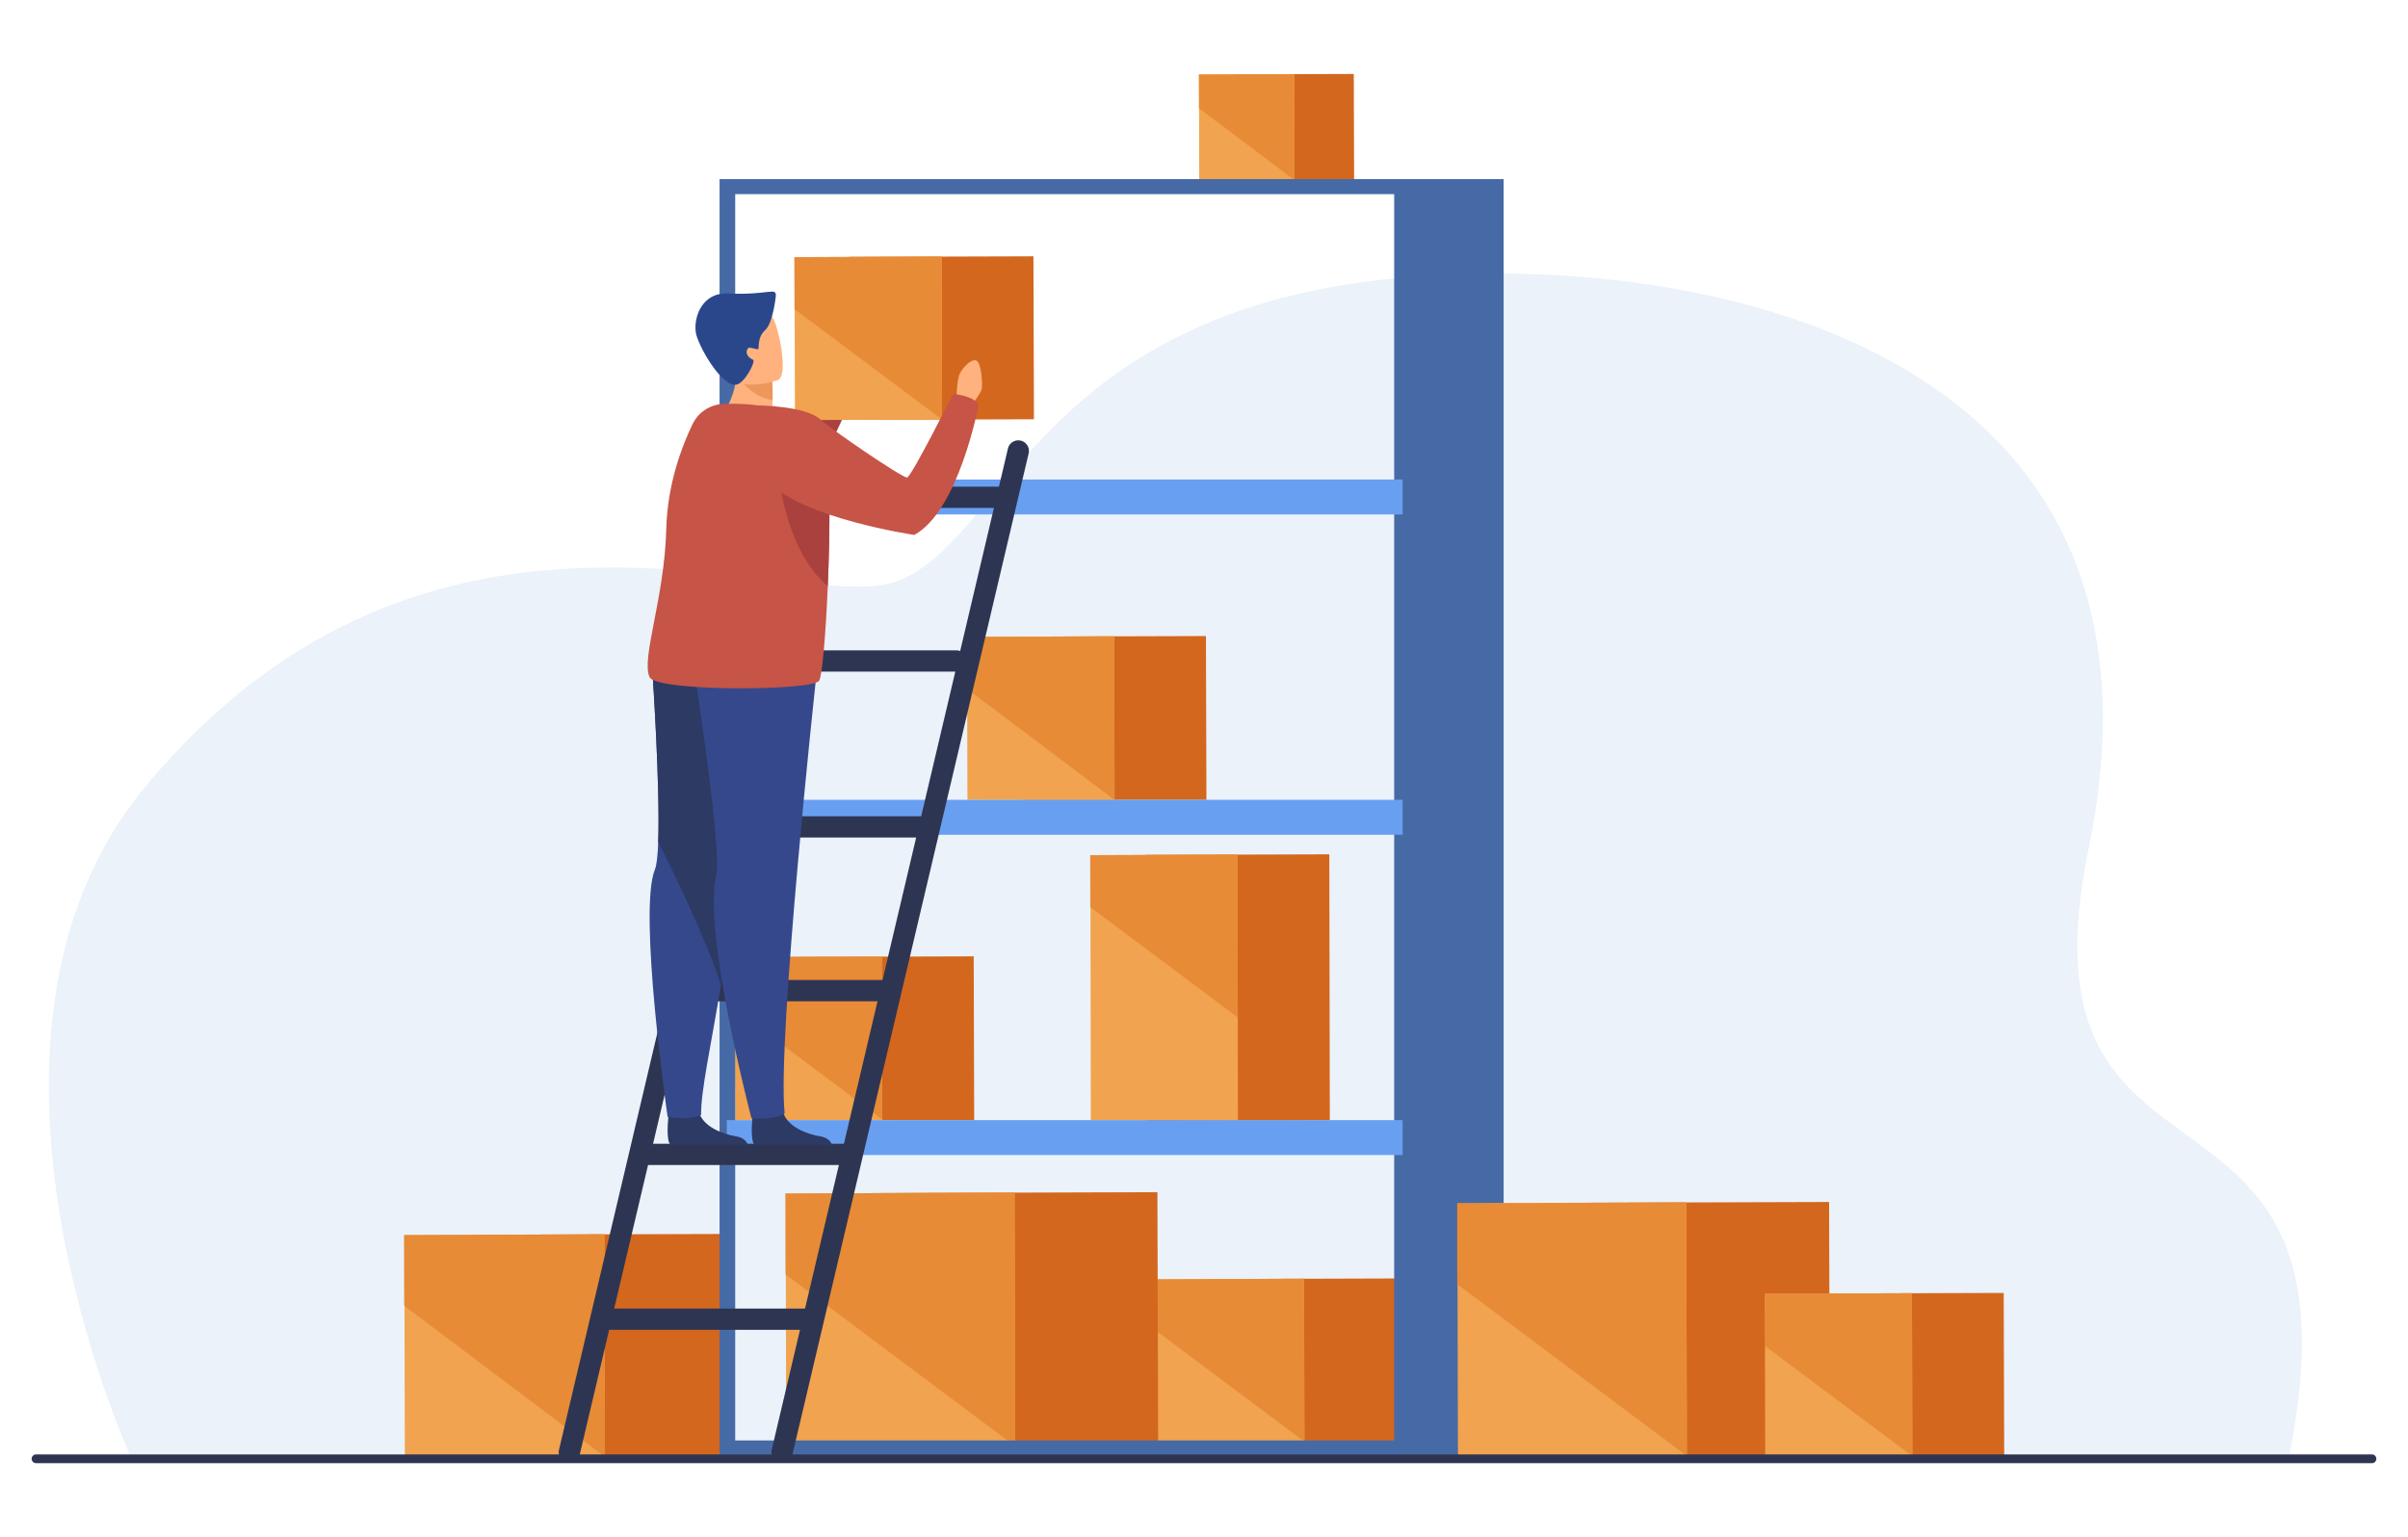 <svg xmlns="http://www.w3.org/2000/svg" viewBox="0 0 697 445" xml:space="preserve" style="fill-rule:evenodd;clip-rule:evenodd;stroke-linejoin:round;stroke-miterlimit:1.414"><path d="M37.966 421.984s-56.01-121.329 3.725-193.771c59.16-71.742 129.57-66.446 175.988-61.15 14.037 1.601 25.879 3.203 34.554 2.674 37.361-2.277 40.304-78.492 151.932-89.2 86.31-8.28 230.655 18.495 200.414 164.967-22.992 111.364 82.797 53.794 57.89 176.818l-624.503-.338Z" style="fill:#ebf2f9;fill-rule:nonzero"/><path d="m357.391 21.522 34.464-.106.096 30.727h-34.468l-.092-30.621Z" style="fill:#d3671e;fill-rule:nonzero"/><path d="m347.047 21.575 27.594-.106.074 30.693-27.591-.019-.077-30.568Z" style="fill:#f1a34f;fill-rule:nonzero"/><path d="m347.072 31.348-.071-.054-.024-9.719h.07l.025 9.773Z" style="fill:#efc2a1;fill-rule:nonzero"/><path d="M374.715 51.854h-.406l-27.237-20.506-.025-9.773 27.594-.106.074 30.385Z" style="fill:#e78b37;fill-rule:nonzero"/><path d="m138.731 357.453 72.332-.222.197 64.485h-72.331l-.198-64.263Z" style="fill:#d3671e;fill-rule:nonzero"/><path d="m117.029 357.564 57.907-.222.158 64.411-57.907-.037-.158-64.152Z" style="fill:#f1a34f;fill-rule:nonzero"/><path d="m117.079 378.075-.149-.114-.05-20.394.149-.003.05 20.511Z" style="fill:#e3ba9d;fill-rule:nonzero"/><path d="m175.094 421.753-58.015-43.678-.05-20.511 57.907-.222.158 64.411Z" style="fill:#e78b37;fill-rule:nonzero"/><path d="m350.831 370.28 53.19-.163.144 47.172-53.19.163-.144-47.172Z" style="fill:#d3671e;fill-rule:nonzero"/><path d="m334.87 370.36 42.585-.163.114 47.175-42.582.163-.117-47.175Z" style="fill:#f1a34f;fill-rule:nonzero"/><path d="M377.569 417.012h-.477l-41.954-31.399-.05-15.253 42.367-.163.114 46.815Z" style="fill:#e78b37;fill-rule:nonzero"/><path d="m228.65 277.032 53.19-.166.144 47.421-53.187-.083-.147-47.172Z" style="fill:#d3671e;fill-rule:nonzero"/><path d="m212.692 277.112 42.582-.163.117 47.338h-42.582l-.117-47.175Z" style="fill:#f1a34f;fill-rule:nonzero"/><path d="m212.806 277.112 15.844-.061-15.844.061Z" style="fill:#e3ba9d;fill-rule:nonzero"/><path d="m228.65 277.051 26.624-.102-26.624.102Z" style="fill:#d5671a;fill-rule:nonzero"/><path d="m255.391 324.121-42.585-31.87v-15.139l15.844-.061 26.624-.102.117 47.172Z" style="fill:#e78b37;fill-rule:nonzero"/><path d="m331.582 247.496 53.19-.166.145 76.957-53.19.163-.145-76.954Z" style="fill:#d3671e;fill-rule:nonzero"/><path d="m315.621 247.576 42.585-.163.114 76.837h-42.582l-.117-76.674Z" style="fill:#f1a34f;fill-rule:nonzero"/><path d="m315.646 262.647-.096-.071-.037-15h.108l.025 15.071Z" style="fill:#e3ba9d;fill-rule:nonzero"/><path d="m358.32 294.585-.043-.031-.071-47.141.114 47.172Z" style="fill:#d5671a;fill-rule:nonzero"/><path d="m358.277 294.554-42.631-31.907-.025-15.071 42.585-.163.071 47.141Z" style="fill:#e78b37;fill-rule:nonzero"/><path d="m295.871 184.304 53.19-.164.144 47.419h-53.19l-.144-47.255Z" style="fill:#d3671e;fill-rule:nonzero"/><path d="m279.913 184.386 42.582-.164.114 47.365-42.582-.028-.114-47.173Z" style="fill:#f1a34f;fill-rule:nonzero"/><path d="m279.95 199.468-.111-.083-.037-14.998.111-.001.037 15.082Z" style="fill:#e3ba9d;fill-rule:nonzero"/><path d="m322.609 231.587-42.659-32.119-.037-15.082 42.582-.164.114 47.365Z" style="fill:#e78b37;fill-rule:nonzero"/><path d="m252.233 345.398 82.778-.255.228 73.417-82.779.253-.227-73.415Z" style="fill:#d3671e;fill-rule:nonzero"/><path d="m227.397 345.528 66.27-.256.181 73.415-66.27.255-.181-73.414Z" style="fill:#f1a34f;fill-rule:nonzero"/><path d="m227.455 369-.172-.13-.056-23.342h.17l.058 23.472Z" style="fill:#e3ba9d;fill-rule:nonzero"/><path d="M293.845 417.012h-2.232L227.455 369l-.058-23.472 66.27-.256.178 71.74Z" style="fill:#e78b37;fill-rule:nonzero"/><path d="M403.55 417.012H212.806V56.202H403.55v360.81ZM208.28 51.854v369.899h199.795V51.854H208.28ZM408.075 51.854h27.154v370.031h-27.154z" style="fill:#466aa5;fill-rule:nonzero"/><path style="fill:#699ff0;fill-rule:nonzero" d="M210.371 138.833h195.617v10.096H210.371zM210.371 231.559h195.617v10.097H210.371zM210.371 324.287h195.617v10.094H210.371z"/><path d="M226.375 423.483a3.08 3.08 0 0 1-2.999-3.787l68.382-289.879a3.079 3.079 0 0 1 5.993 1.414l-68.384 289.881a3.078 3.078 0 0 1-2.992 2.371ZM164.809 423.483a3.078 3.078 0 0 1-2.999-3.787l68.382-289.879a3.079 3.079 0 0 1 5.993 1.414l-68.383 289.881a3.08 3.08 0 0 1-2.993 2.371Z" style="fill:#2e3552;fill-rule:nonzero"/><path d="M256.582 289.869h-61.455a3.079 3.079 0 0 1 0-6.157h61.455a3.08 3.08 0 0 1 3.079 3.078 3.08 3.08 0 0 1-3.079 3.079ZM246.116 337.275h-60.69a3.08 3.08 0 0 1 0-6.157h60.69a3.08 3.08 0 0 1 0 6.157ZM268.895 242.463H204.1a3.08 3.08 0 0 1 0-6.157h64.795a3.08 3.08 0 0 1 0 6.157ZM276.899 194.442h-69.822a3.08 3.08 0 0 1 0-6.157h69.822a3.079 3.079 0 0 1 0 6.157ZM234.726 384.988H174.4a3.08 3.08 0 0 1-3.079-3.078 3.08 3.08 0 0 1 3.079-3.078h60.326a3.08 3.08 0 0 1 3.079 3.078 3.08 3.08 0 0 1-3.079 3.078ZM289.212 147.036H219.39a3.079 3.079 0 0 1 0-6.157h69.822a3.08 3.08 0 0 1 0 6.157Z" style="fill:#2e3552;fill-rule:nonzero"/><path d="M244.802 105.657s.221-6.67 1.348-8.571c1.123-1.901 3.629-4.235 4.974-3.408 1.346.828 1.524 7.342 1.059 8.49-.465 1.149-3.749 5.398-3.749 5.398l-3.632-1.909Z" style="fill:#ffb27d;fill-rule:nonzero"/><path d="M247.252 104.941c-1.927-1.082-2.749-.207-2.749-.207s-13.268 18.528-14.625 19.994c-1.358 1.466-23.657 8.943-23.657 8.943s-9.041 2.631-9.823 7.921c-.68 4.596 1.709 7.651 4.442 9.599 3.257 2.321 7.613 2.376 10.962.19 7.517-4.908 22.429-14.797 24.928-17.605 5.566-6.251 12.84-26.677 12.84-26.677s-.804-1.308-2.318-2.158Z" style="fill:#aa413e;fill-rule:nonzero"/><path d="m245.94 74.37 53.191-.165.144 47.174-53.187.164-.148-47.173Z" style="fill:#d3671e;fill-rule:nonzero"/><path d="m229.983 74.452 42.582-.165.117 47.174-42.582.164-.117-47.173Z" style="fill:#f1a34f;fill-rule:nonzero"/><path d="m230.019 89.533-.11-.082-.037-14.999h.111l.036 15.081Z" style="fill:#efc2a1;fill-rule:nonzero"/><path d="m272.682 121.461-42.663-31.928-.036-15.081 42.582-.165.117 47.174Z" style="fill:#e78b37;fill-rule:nonzero"/><path d="M276.847 116.647s-.028-6.673 1.028-8.615c1.053-1.941 3.466-4.368 4.842-3.591 1.376.776 1.798 7.279 1.376 8.444-.422 1.166-3.546 5.534-3.546 5.534l-3.7-1.772Z" style="fill:#ffb27d;fill-rule:nonzero"/><path d="M194.103 331.441c-1.487-1.274-.596-8.41-.596-8.41s7.663-6.129 8.715-1.434c1.053 4.691 7.277 6.8 10.824 7.372 2.361.385 3.149 1.663 3.41 2.472h-22.353Z" style="fill:#2c3a64;fill-rule:nonzero"/><path d="M193.247 323.364c7.095 1.102 9.686-.588 9.686-.588-.092-6.985 2.882-20.077 5.834-38.165 3.894-23.851 8.357-54.418 11.694-71.623 1.921-9.895 3.199-16.249 3.199-16.249l-5.8-.114-28.911-.572s2.163 32 1.571 47.804c-.142 3.771-.442 6.625-.964 7.896-4.927 11.975 3.691 71.611 3.691 71.611Z" style="fill:#35488b;fill-rule:nonzero"/><path d="M190.52 243.857c3.928 7.348 14.494 29.49 18.158 41.302 3.894-23.848 8.446-54.966 11.783-72.171-.166-6.502-.942-12.184-2.601-16.363l-28.911-.572s2.163 32 1.571 47.804ZM218.454 331.441c-1.487-1.274-.594-8.41-.594-8.41s7.662-6.129 8.715-1.434c1.053 4.691 7.277 6.8 10.82 7.372 2.364.385 3.152 1.663 3.414 2.472h-22.355Z" style="fill:#2c3a64;fill-rule:nonzero"/><path d="M236.228 196.043s-11.359 105.095-9.108 126.29c0 0-2.429 1.902-9.592 1.465 0 0-14.225-54.194-10.226-70.343 1.698-6.867-5.701-54.919-5.701-54.919l34.627-2.493Z" style="fill:#35488b;fill-rule:nonzero"/><path d="M208.265 120.889s14.443 7.213 21.607 3.924c0 0-3.008-3.897-6.379-5.515.071-1.284.111-2.444.133-3.47.064-3.418-.108-5.341-.108-5.341l-6.227-4.531-4.227-3.075c.243 1.903.28 3.66.173 5.274-.561 8.311-4.972 12.734-4.972 12.734Z" style="fill:#ffb27d;fill-rule:nonzero"/><path d="M213.237 108.155s3.367 6.715 10.389 7.673c.064-3.418-.108-5.341-.108-5.341l-6.227-4.531c-2.725 1.024-4.054 2.199-4.054 2.199Z" style="fill:#ed975d;fill-rule:nonzero"/><path d="M225.131 110.052s-12.929 4.604-15.672-3.491c-2.742-8.095-6.258-12.953 1.878-16.235 8.139-3.281 10.799-.739 12.372 1.74 1.573 2.48 4.713 16.58 1.422 17.986Z" style="fill:#ffb27d;fill-rule:nonzero"/><path d="M188.034 196.044c2.025 4.216 46.828 4.029 49.041 1.056.902-1.208 1.933-13.302 2.524-27.363.326-7.79.517-16.183.48-23.663-.067-12.204-.751-21.974-2.471-22.72-9.602-4.165-15.537-6.815-28.081-6.433-3.866.12-7.369 2.353-9.053 5.835-3.014 6.237-7.29 17.287-7.616 30.339-.506 20.111-7.372 37.636-4.824 42.949Z" style="fill:#c65447;fill-rule:nonzero"/><path d="M225.584 137.791s1.459 21.032 14.015 31.946c.326-7.79.517-16.183.48-23.663-3.752-5.016-8.702-8.628-14.495-8.283Z" style="fill:#aa413e;fill-rule:nonzero"/><path d="M219.409 117.369s13.778.085 18.103 4.101c3.097 2.878 23.783 16.978 25.048 16.767 1.265-.211 13.311-24.208 13.311-24.208s6.32.535 7.375 3.271c0 0-5.747 30.614-18.608 37.56 0 0-32.728-4.83-42.373-15.583-4.971-5.538-2.856-21.908-2.856-21.908Z" style="fill:#c65447;fill-rule:nonzero"/><path d="M224.555 85.75s-.763 7.722-3.081 9.831c-2.321 2.108-1.708 5.009-1.961 5.431-.255.422-2.653-.818-3.078-.108-.97 1.634.548 2.826 1.508 3.221.958.395-2.45 7.024-4.953 7.268-4.325.423-11.008-11.541-11.574-15.048-.736-4.586 1.859-11.737 9.306-11.386 11.7.554 14.071-1.984 13.833.791Z" style="fill:#2b478b;fill-rule:nonzero"/><path d="m446.658 348.233 82.779-.255.228 73.415-82.779.255-.228-73.415Z" style="fill:#d3671e;fill-rule:nonzero"/><path d="m421.823 348.363 66.269-.256.182 73.415-66.27.255-.181-73.414Z" style="fill:#f1a34f;fill-rule:nonzero"/><path d="m421.881 371.832-.172-.126-.056-23.343h.17l.058 23.469Z" style="fill:#80696b;fill-rule:nonzero"/><path d="m488.274 421.522-66.393-49.69-.058-23.469 66.269-.256.182 73.415Z" style="fill:#e78b37;fill-rule:nonzero"/><path d="m526.786 374.473 53.191-.166.145 47.175-53.191.163-.145-47.172Z" style="fill:#d3671e;fill-rule:nonzero"/><path d="m510.829 374.553 42.582-.163.114 47.172-42.582.166-.114-47.175Z" style="fill:#f1a34f;fill-rule:nonzero"/><path d="m510.866 389.634-.111-.08-.037-15.001h.111l.037 15.081Z" style="fill:#d5671a;fill-rule:nonzero"/><path d="m553.525 421.562-42.659-31.928-.037-15.081 42.582-.163.114 47.172Z" style="fill:#e78b37;fill-rule:nonzero"/><path d="M686.572 423.584H10.429a1.266 1.266 0 0 1-1.261-1.262c0-.692.568-1.259 1.261-1.259h676.143c.693 0 1.26.567 1.26 1.259 0 .693-.567 1.262-1.26 1.262Z" style="fill:#2e3552;fill-rule:nonzero"/></svg>